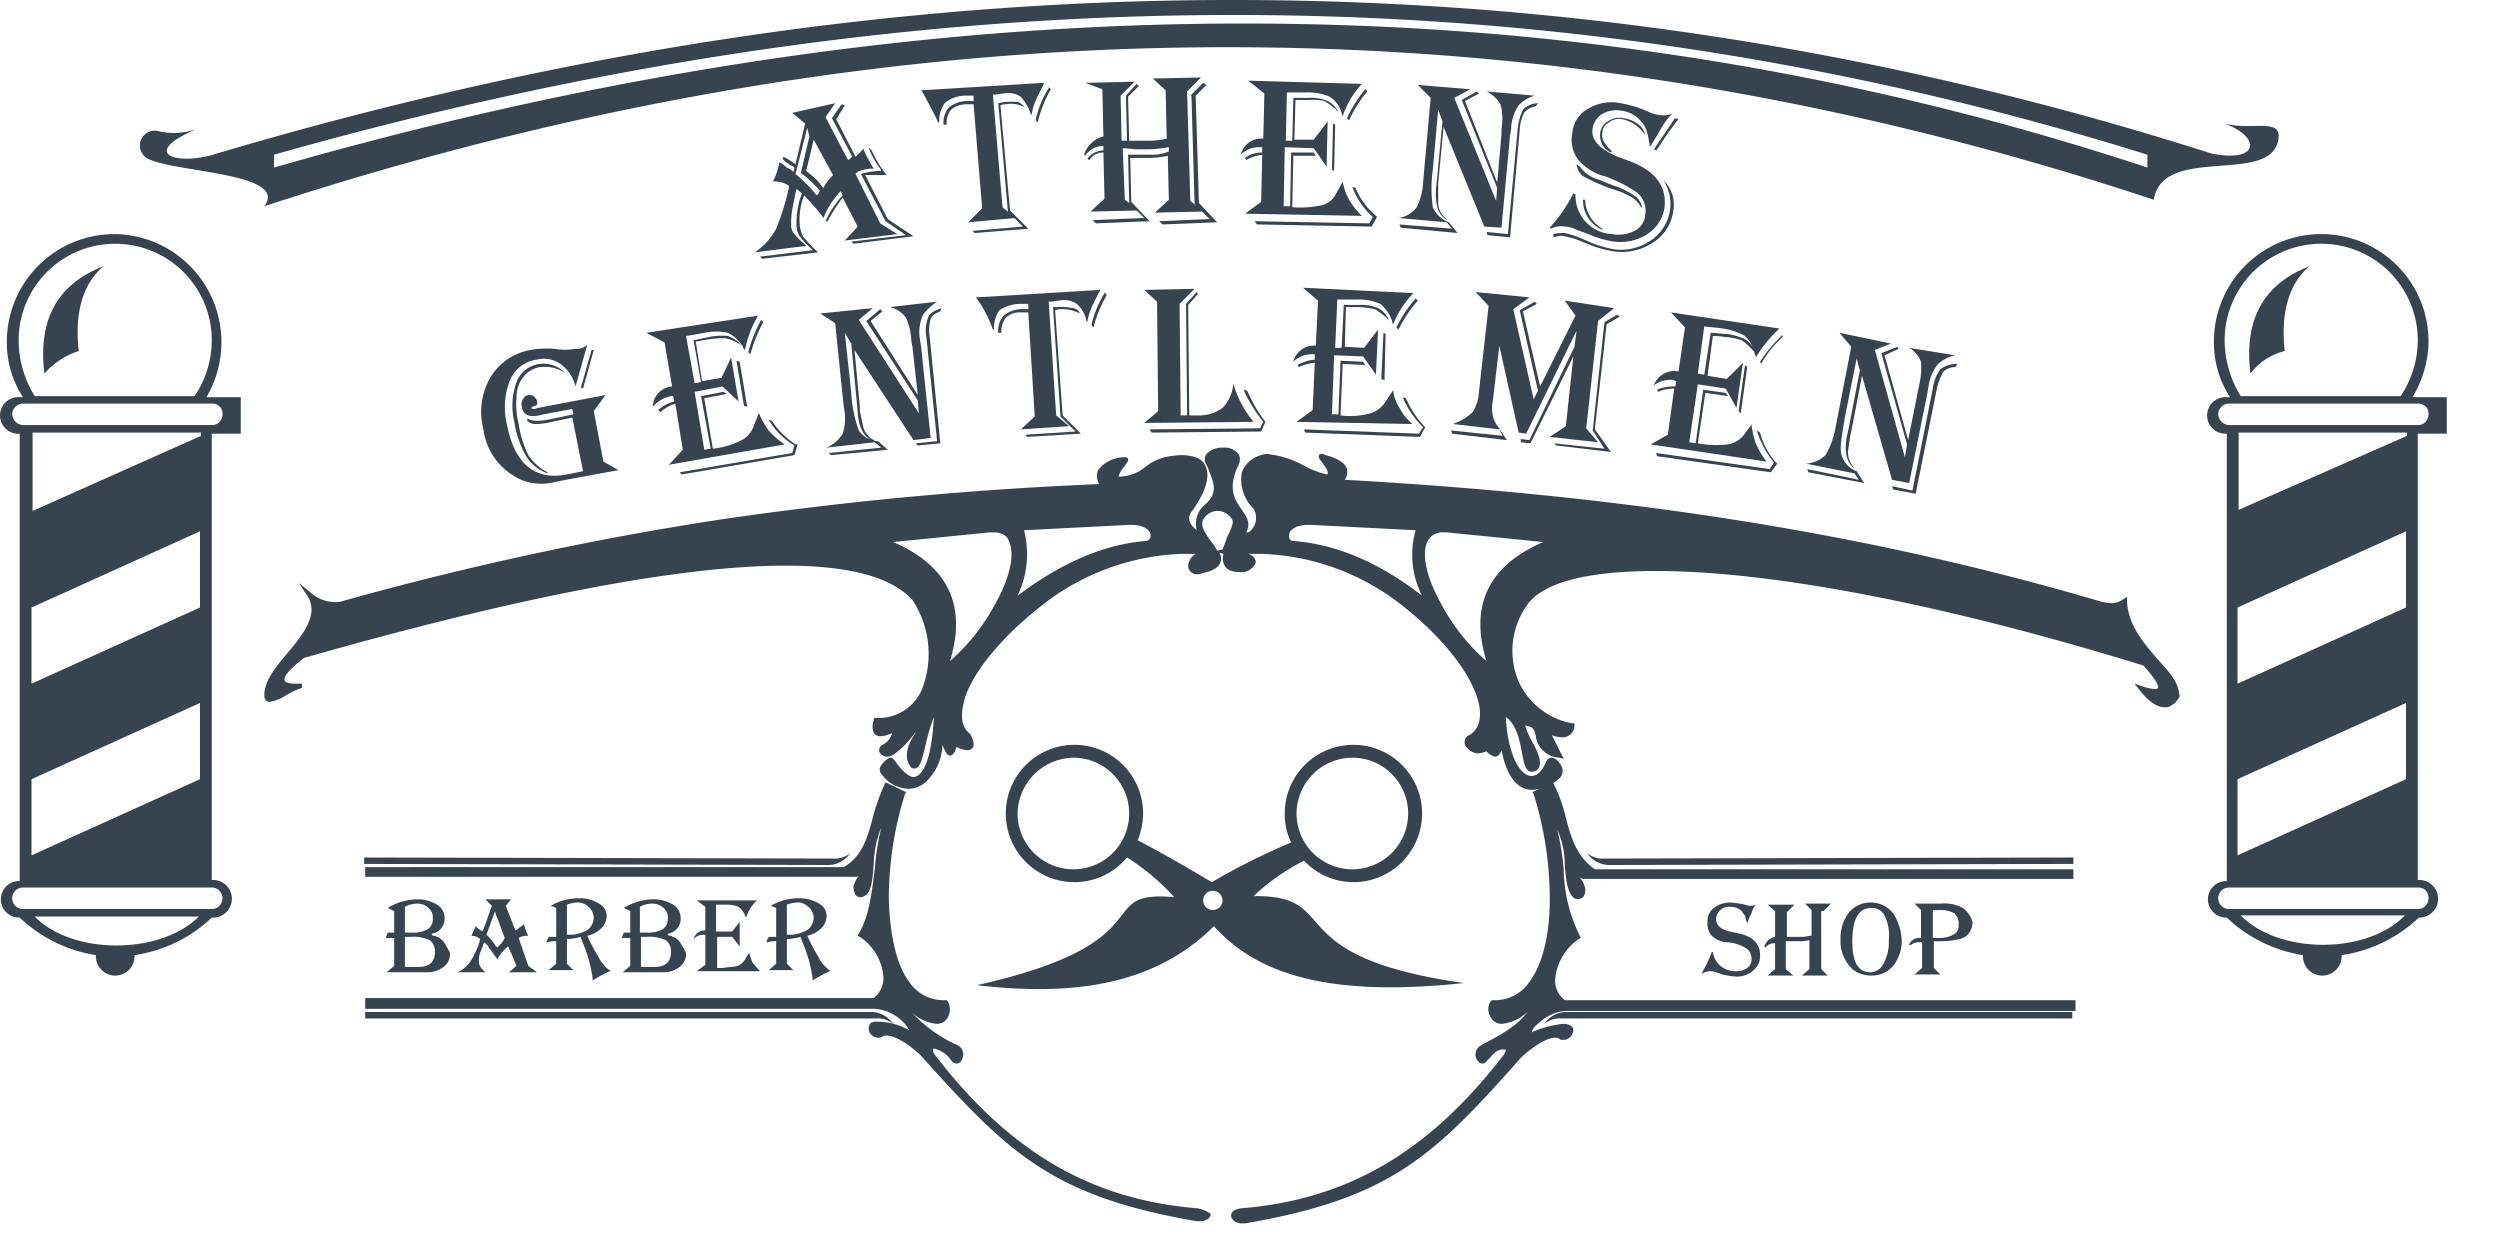 <svg xmlns="http://www.w3.org/2000/svg" width="233" height="116">
	<g data-name="Layer 2">
		<g fill="#374450" data-name="Layer 1">
			<path fill-rule="evenodd"
				d="M193.138 94.318h-47.3a2.525 2.525 0 0 0-1.9 1.1 2.273 2.273 0 0 1 1.6-.5h47.6v-.6ZM193.138 80.518l-43.3.1a2.525 2.525 0 0 1-1.9-1.1 2.273 2.273 0 0 0 1.6.5l43.7-.1v.6Z" />
			<path
				d="M201.338 61.718c-1.3-1.5-3-3.3-3.1-5.7v-.4l-.3.2a1.922 1.922 0 0 1-1.2.4 4.252 4.252 0 0 1-1.1-.2c-21.1-6.2-43.4-9.8-70.3-11.3a1.299 1.299 0 0 0 .2-1c-.2-.7-1.2-1.1-2-1.3l-.2-.1h-.2c-.2 0-.2.1-.2.1-.1.2 0 .3.3.7.2.3.6.8.5 1a.098.098 0 0 1-.1.1 9.272 9.272 0 0 1-1.9-.7 9.002 9.002 0 0 0-3.6-1.2 1.268 1.268 0 0 0-.6.1 2.66 2.66 0 0 0-1.8 1.6 3.793 3.793 0 0 0 1.1 3.4 1.718 1.718 0 0 1 0 1.7c-.1.1-.3.5-.6.5h-.1c.5-.9 0-1.5-.4-2.1-.6-.9-1.4-1.9-.3-4.2a1.117 1.117 0 0 0 0-1 1.716 1.716 0 0 0-1.5-.6 2.035 2.035 0 0 0-1.5.6.893.893 0 0 0 0 1l.1.2c.6 1.5 1 2.3-.1 3.4a2.357 2.357 0 0 0-.9 2.5c-.2-.2-.5-.4-.6-.7a.9.9 0 0 1 .1-1c1.3-1.8 1.8-3.3 1.3-4.3-.2-.5-.8-1-2.3-1a8.874 8.874 0 0 0-1.5.2 5.07 5.07 0 0 0-1.8.9 3.84 3.84 0 0 1-2.5.9 2.665 2.665 0 0 1 .6-1c.1-.2.3-.4.3-.5v-.2c-.1-.1-.2-.1-.4-.1a3.126 3.126 0 0 0-2.4 1.2 1.53 1.53 0 0 0 .1 1.3 340.303 340.303 0 0 0-35.3 3.3 297.793 297.793 0 0 0-35.2 7.6 2.202 2.202 0 0 1-.8.1 3.479 3.479 0 0 1-2.2-.9l-1.1-.9.8 1.2c1.1 1.7-.3 3.5-1.8 5.3-1.1 1.3-2.1 2.5-2.2 3.8 0 .3 0 .5.1.6a.52.52 0 0 0 .4.2 4.218 4.218 0 0 0 1.5-.6 6.558 6.558 0 0 1 1.5-.7v-.4h-.6c-.8 0-1-.2-1-.3-.1-.2 0-.7 1.8-2.1 20-5.7 35.1-8.6 44.9-8.6 6 0 9.9 1.1 11.8 3.2a9.102 9.102 0 0 1 .9 8.3 4.393 4.393 0 0 1-4.2 2.7h-.3v.2a1.65 1.65 0 0 0 0 1.2.713.713 0 0 0 .6.3 2.607 2.607 0 0 0 1.1-.3 1.622 1.622 0 0 1-.9 1.1.605.605 0 0 0-.3.6.792.792 0 0 0 .8.5 1.33 1.33 0 0 0 .7-.3 9.024 9.024 0 0 0 1.9-2 .35.35 0 0 1-.1.2c-.5.8-1.1 2-.4 3a.4.4 0 0 0 .4.2c.5 0 .7-.8 1-2.1a21.29 21.29 0 0 1 .8-2.7c-.1 1.9-.4 4.4-1.3 5.3a.864.864 0 0 1-.6.3c-.3 0-.9-.3-1.8-1.6-.1-.1-.2-.2-.3-.2-.3 0-.7.4-.9.7a.605.605 0 0 0 0 .8 3.251 3.251 0 0 0 2.5 1.4 2.463 2.463 0 0 0 1.9-.9 4.969 4.969 0 0 0 1.3-3.2c.3.8.5 1 .7 1 .3 0 .5-.4.6-.8a2.65 2.65 0 0 0 1 .3.588.588 0 0 0 .5-.2c.2-.3.1-.7-.2-1.3-1.1-.8-.8-2.3-.5-3.4.9-2.7 3.8-6 7.3-8.7a22.328 22.328 0 0 1 13-4.7h1.2a1.415 1.415 0 0 0-.7 1.2.81.81 0 0 0 .9.7.601.601 0 0 0 .4-.1c1-.2 1.5-.5 1.7-1a.972.972 0 0 0-.1-.9l.4.1a1.376 1.376 0 0 0 .1 1.1c.2.4.7.6 1.4.6a1.419 1.419 0 0 0 1.5-.9c0-.2-.1-.6-.7-.8h1.2a22.296 22.296 0 0 1 13.5 5.1c3.5 2.8 6.2 6.2 6.8 8.9.2 1 .2 2.4-1.1 3a.778.778 0 0 0-.2.8 1.482 1.482 0 0 0 1.2.8 2.353 2.353 0 0 0 .8-.2 1.458 1.458 0 0 0 .8.5.52.52 0 0 0 .4-.2c.1-.1.1-.2.2-.4.5 2.5 1.5 3.7 2.9 3.7a4.001 4.001 0 0 0 2.4-1 .954.954 0 0 0 .3-1.2c-.2-.4-.6-.8-.9-.8a.55.55 0 0 0-.5.3c-.4.9-.8 1.4-1.4 1.4-1.1 0-2.2-2-2.4-5.5 1 .7 1.3 2.2 1.5 3.3.2 1 .3 1.8.9 1.8h.1a.675.675 0 0 0 .6-.4c.3-.6-.2-1.6-.7-2.5a7.258 7.258 0 0 1-.6-1.4 1.577 1.577 0 0 1 .4.1c.4.1.5.4.6.9a2.316 2.316 0 0 0 2.2 2l.4.1-1.1-2.2a2.92 2.92 0 0 0 .9.2 1.108 1.108 0 0 0 1.2-1.1v-.2h-.2a6.838 6.838 0 0 1-5-3.9 7.327 7.327 0 0 1 .7-7c1.4-2.2 5.6-3.3 12.1-3.3 10.8 0 26.9 3.1 45.4 8.8 1.5 1.6 1.4 2 1.4 2.1a.438.438 0 0 1-.3.1 4.515 4.515 0 0 1-1.3-.3l-.6-.2.4.5c.6.8 1.5 1.7 2.4 1.7a.75.75 0 0 0 .5-.1 1.912 1.912 0 0 0 .9-.9c-.1-1.3-.8-2.1-1.8-3.2Zm-57.5-11.2c-5.1 2.2-6.9 5.9-5.3 11.1a18.93 18.93 0 0 1-4.2-5.3c-1.3-2.3-1.8-4.4-1.4-5.6a1.541 1.541 0 0 1 1.6-1.1h.3Zm-11.3 5q-6-4.65-12-5.1c-.3 0-.4-.2-.4-.5 0-.5.6-1 1.8-1h.2l9.8.5a8.355 8.355 0 0 0 .6 6.1Zm-37.1-6.1 9.8-.5h.2c1.2 0 1.8.5 1.8 1a.51.51 0 0 1-.4.5c-4 .3-8 2.1-12 5.1a8.893 8.893 0 0 0 .6-6.1Zm-3.2.2h.3c.9 0 1.4.3 1.6 1.1.4 1.2-.1 3.3-1.4 5.6a18.93 18.93 0 0 1-4.2 5.3c1.6-5.2-.2-8.9-5.3-11.1Zm21.7 1.6-.5.1a4.698 4.698 0 0 0-.6-.9c-.5-.7-1-1.4-.7-2a1.56 1.56 0 0 1 1.3-.8 1.596 1.596 0 0 1 1.4.8c.2.3-.2 1.1-.5 1.7-.1.4-.3.8-.4 1.1Z" />
			<path
				d="M145.938 76.218a14.16 14.16 0 0 0-1.1-3.1l-.1-.2-1.9.9.1.2a32.833 32.833 0 0 1 1.5 9.8c0 3.4-.7 6.1-1.9 7.7a3.854 3.854 0 0 1-3.2 1.7h-.3l-.1.1a1.36 1.36 0 0 0 0 1.5 1.149 1.149 0 0 0 1.1.6 3.98 3.98 0 0 0 2.3-1.1c-.9 1.3-2.6 2.2-4.3 3.1a1.005 1.005 0 0 0-.5 1.1c.1.3.3.6.6.6a.4.4 0 0 0 .4-.2l.1-.1c.4-.4.7-.9 1.3-1h.4c0 .1 0 .2-.2.5-7 9.1-14.6 13.5-24.5 14.3-.7.1-.9.4-.9.7s.4.7 1 .7h.3c13.5-2.3 17.6-6.3 25.5-15.2.2-.3 2.2-2.1 3.4-2.1.2 0 .3 0 .4.1s.2.1.4.1a.967.967 0 0 0 .9-.9.52.52 0 0 0-.2-.4 1.445 1.445 0 0 0-.7-.2 9.56 9.56 0 0 0-3 .8 1.555 1.555 0 0 1 .6-.8 4.15 4.15 0 0 1 2.6-1.2h47.5v-1h-47.6a2.297 2.297 0 0 1-.9-1.9 5.085 5.085 0 0 1 2.2-3.8l.2-.1-.1-.2a14.437 14.437 0 0 1-1.5-6.1 23.179 23.179 0 0 0-.6-3.8 8.05 8.05 0 0 1 .7 3.3c.1 1.5.3 2.7.9 3.1a.755.755 0 0 0 .8-.1 1.077 1.077 0 0 0 .2-.8 1.905 1.905 0 0 0-.5-1c.1 0 .2.1.3.1h45.7v-.9h-44.6c-1.7-1.2-2.2-2.9-2.7-4.8ZM111.638 112.618c-9.9-.8-17.5-5.2-24.5-14.3a1.01 1.01 0 0 1-.2-.5c0-.1.2-.1.4 0a2.43 2.43 0 0 1 1.3 1l.1.1c.2.2.3.2.4.2q.45 0 .6-.6a.932.932 0 0 0-.5-1.1 13.245 13.245 0 0 1-4.3-3.1 3.98 3.98 0 0 0 2.3 1.1 1.149 1.149 0 0 0 1.1-.6 1.59 1.59 0 0 0 0-1.5l-.1-.1h-.3a3.854 3.854 0 0 1-3.2-1.7c-1.2-1.6-1.8-4.4-1.9-7.7a32.833 32.833 0 0 1 1.5-9.8l.1-.2-1.9-.9-.1.2a19.165 19.165 0 0 0-1.1 3.1c-.5 1.9-1 3.6-2.7 4.6h-44.6v.9h45.7a.367.367 0 0 0 .3-.1 3.127 3.127 0 0 0-.5 1 1.883 1.883 0 0 0 .2.8.605.605 0 0 0 .8.1c.7-.3.8-1.6.9-3.1a9.538 9.538 0 0 1 .7-3.3 23.18 23.18 0 0 0-.6 3.8c-.3 2.3-.5 4.4-1.5 6.1l-.1.2.2.1a4.924 4.924 0 0 1 2.2 3.8 2.424 2.424 0 0 1-.9 1.9h-47.4v1h47.5a4.15 4.15 0 0 1 2.6 1.2 3.277 3.277 0 0 1 .6.8 6.056 6.056 0 0 0-3-.8h-.1c-.4 0-.6.2-.6.3a.854.854 0 0 0 0 .7 1.02 1.02 0 0 0 .8.5.756.756 0 0 0 .4-.1c.1-.1.2-.1.4-.1 1.2 0 3.1 1.7 3.4 2.1 8 8.9 12.1 12.9 25.5 15.2h.3c.6 0 1-.3 1-.7a3.53 3.53 0 0 0-1.2-.5Z" />
			<path fill-rule="evenodd"
				d="M34.038 94.318h47.3a2.525 2.525 0 0 1 1.9 1.1 2.273 2.273 0 0 0-1.6-.5h-47.6ZM34.038 80.518l43.3.1a2.525 2.525 0 0 0 1.9-1.1 2.273 2.273 0 0 1-1.6.5l-43.7-.1v.6ZM113.138 86.318c-5.7 5.7-13.6 6.5-22.1 5.5 17.9-4 10.6-8.9 18.4-8.2a20.92 20.92 0 0 0-4.4-3.7 6.376 6.376 0 0 1-4.9 2.3 6.4 6.4 0 1 1 6.4-6.4 6.963 6.963 0 0 1-.5 2.5c2.5 1.3 4.7 2.6 6.9 3.9a63.84 63.84 0 0 1 7.4-3.7 5.954 5.954 0 0 1-.6-2.7 6.4 6.4 0 1 1 6.4 6.4 6.334 6.334 0 0 1-4.6-2 19.463 19.463 0 0 0-4.7 3.3c8.5-.1 2 5.6 19.6 8.1-12.1 1.3-19.1-.6-23.3-5.3m-.1-3.3a.9.9 0 1 1-.9.9.896.896 0 0 1 .9-.9Zm-13-12.4a5.2 5.2 0 1 1-5.2 5.2 5.294 5.294 0 0 1 5.2-5.2Zm26 0a5.2 5.2 0 1 1-5.2 5.2 5.228 5.228 0 0 1 5.2-5.2ZM207.038 11.418c3.7 1.2 3.7 3.8-.9 2.9-57.3-18.3-119.1-19.9-186.3.1-3.4 1-6.9-.1-1.5-2.4a6.282 6.282 0 0 1-3.6.2 1.38 1.38 0 0 0-1.4 2.2c1 1.7 13.8 1.4 11.3 4.8 58.7-19.2 117.4-20.1 176.1-.6.8-5.2 10.9-1.3 11.6-5.6.4-2.2-2.8-.7-5.3-1.6Zm-6.9 4.2c-53.5-17.7-111.6-18.1-174.6 0v-1.2c58.2-16.5 116.4-18.2 174.6 0v1.2Z" />
			<path
				d="m77.838 9.618-.9 1.3 2.1 4 .4-.3-1.9-3.6.9-1.3.3.1-.8 1.3 1.8 3.5.1-.1.3-.3c.2-.2.3-.3.3-.4a11.398 11.398 0 0 0 1 1.9h-.4c-.6.1-1.1.2-1.3.5l2.3 4.6 1.6 1-4.9.6 1.2-1.3-1.4-2.7a15.449 15.449 0 0 0-1.4 2.2h-.2a8.954 8.954 0 0 1 1.5-2.3l.1-.1-.2-.4a8.213 8.213 0 0 0-1.6 2.5l-.2-.3a20.375 20.375 0 0 0-1.5-1.7l-.1-.1a6.227 6.227 0 0 0-.4 2.8 2.935 2.935 0 0 0 .3 1 11.051 11.051 0 0 0 1.2 1.3l.2.2-5.2.6-.2-.2 4.9-.6-.2-.2a8.18 8.18 0 0 1-1-1.1 1.69 1.69 0 0 1-.3-1 7.677 7.677 0 0 1 .5-3l-.5-.4a6.384 6.384 0 0 0-.2.9l-.2 1a7.605 7.605 0 0 0-.1 1.4 1.222 1.222 0 0 0 .3.9 7.321 7.321 0 0 0 .9.9l.2.2-4.8.6a6.012 6.012 0 0 0 2-2.2 23.17 23.17 0 0 0 1.2-3.9v-.1a2.41 2.41 0 0 0-1.5-.4 6.356 6.356 0 0 0 .6-1.8.31.31 0 0 0 .2.1l.5.4a2.09 2.09 0 0 1 .6.4l.1-.4-.1-.1a3.49 3.49 0 0 1-.9-.6l-.1-.1.1-.2a6.723 6.723 0 0 1 1.1.7l.9-3.8-1.2-1Zm-2 3.4-.7 2.9.1.1.5.4a4.676 4.676 0 0 1 .9 1l.1.1a4.7 4.7 0 0 1 .9-1.2Zm-.6-1.1-1.1 4.3a17.882 17.882 0 0 1 1.4 1.3l.5.6.1.1a.098.098 0 0 1 .1-.1l.1-.2a.098.098 0 0 1 .1-.1 9.763 9.763 0 0 0-1.8-1.7l.8-3.4Zm6 2.1a10.763 10.763 0 0 0 1.4 2.3h-2l2.1 4.1 2.4 1.6-5.6.7-.2-.2 5.1-.6-1.9-1.3-2.3-4.4c.2-.1.5-.1.7-.2.3 0 .7-.1 1.2-.1l-.1-.2a8.082 8.082 0 0 1-1.1-2Zm16.1-6.3a.31.31 0 0 0-.1.2l-.6 1.2a6.036 6.036 0 0 0-.5 1.6l-.1-.1v-.1a4.888 4.888 0 0 0-.9-1.5 2.035 2.035 0 0 0-1.6-.3c-.3 0-.6.1-.9.1h-.1l.9 10.5 1.2 1-4.4.4 1.3-1.3-.8-9.7h-.7a2.29 2.29 0 0 0-1.4.5 1.955 1.955 0 0 0-.4 1.4h-.3a2.173 2.173 0 0 1 .5-1.6 2.673 2.673 0 0 1 1.6-.6h.7v-.5h-.9a2.979 2.979 0 0 0-1.8.7 2.97 2.97 0 0 0-.5 1.8h-.1c-.4-.9-.9-1.8-1.5-2.9l-.1-.1Zm.6.6a11.424 11.424 0 0 0-1.2 3v.1l-.2-.2v-.1a9.235 9.235 0 0 1 1.2-2.9v-.1Zm-2.4 1.7a2.67 2.67 0 0 0-1.8-.3 1.087 1.087 0 0 0-.5.1l.9 9.8 1.7 1.7-5 .4-.2-.2 4.7-.4-1.4-1.4-.9-10.1.5-.1a6.385 6.385 0 0 1 1.4 0 2.653 2.653 0 0 1 .6.5Zm5.6-2.3 4.6-.1-1.3 1.3.1 4.2h.5l-.1-4.2 1-1.1.2.2-1 1 .1 4.1h1.8a7.18 7.18 0 0 0 1.7-.2l-.1-4.5-1.2-1.1 4.5-.1-1.3 1.3.3 10.2 1.2 1-4.5.1 1.3-1.2-.1-4.1a8.807 8.807 0 0 1-1.7.2h-1.8l.1 4.1 1.7 1.8-5 .2-.3-.3 4.8-.2-1.4-1.4-.1-4.5h2.2a3.808 3.808 0 0 0 1.6-.3v-.4a12.483 12.483 0 0 1-2.1.2h-1l-1-.1h-.2l.2 4.8 1.3 1-4.5.1 1.3-1.2-.1-4.3a1.457 1.457 0 0 0-1.3.7l-.2-.1a1.899 1.899 0 0 1 1.5-.8v-.4a1.965 1.965 0 0 0-1.7.9l-.1-.1a2.534 2.534 0 0 1 1.8-1.7l-.1-4.4Zm11.3.2-1 1 .3 10 1.7 1.8-5.1.2-.3-.3 4.7-.2-1.4-1.4-.3-10.2 1.1-1.1Zm14.5-.1-.2.2a8.54 8.54 0 0 0-1.6 2.8.774.774 0 0 1-.1-.3 2.657 2.657 0 0 0-1.1-1.5 4.994 4.994 0 0 0-2.2-.4h-1.8l-.1 4.5h.6l.1-4h1.4a4.178 4.178 0 0 1 1.8.3 2.397 2.397 0 0 1 1 1c-.1-.1-.2-.1-.2-.2a8.84 8.84 0 0 0-1.1-.8 4.546 4.546 0 0 0-1.4-.1h-1.3l-.1 3.7h1.8l1.3-1.7-.1 4.2-1.2-1.7-2.7-.1-.1 5.5h.6l.1-5h2.1l.2.3h-2.1l-.1 4.8a9.845 9.845 0 0 0 2.8-.2 2.03 2.03 0 0 0 1.3-1.1l.5-.9a.35.35 0 0 0 .1-.2 5.558 5.558 0 0 0 .6 1.7 6.435 6.435 0 0 0 1.2 1.5l-10.9-.2 1.5-1.1.1-4.4a4.424 4.424 0 0 0-1.5.5l-.1-.2a2.545 2.545 0 0 1 1.6-.5v-.5h-.2a2.41 2.41 0 0 0-1.8.7 1.975 1.975 0 0 1 2.1-1.5l.1-4.2-1.5-1.2Zm.5.7a11.299 11.299 0 0 0-1.7 2.7l-.2-.2a12.352 12.352 0 0 1 1.7-2.7Zm-3 3.1-.1 4.3-.2-.1.1-4.3Zm3.9 8.6-.5.9-10.7-.2-.2-.3 10.7.2.3-.6a6.989 6.989 0 0 1-1.9-2.8l.3.1a6.542 6.542 0 0 0 1.8 2.5Zm14.7-11.3a3.207 3.207 0 0 0-1.5.9 4.082 4.082 0 0 0-.7 2.2l-.1.6-.8 8.6-1.6-.1-3.8-9.3-.5 5.3v1.8a1.873 1.873 0 0 0 .8 1.5l.1.1c-.9-.4-1.2-1.4-1.1-3l.1-.9.5-5.3-.4-1.1-.5 5.6a12.776 12.776 0 0 0 0 3.5 2.602 2.602 0 0 0 1.5 1.4l.8 1-5.3-.5-.1-.3 4.9.4-.5-.6-4.5-.4a2.602 2.602 0 0 0 1.7-1 5.918 5.918 0 0 0 .6-2.4l.7-7.8-1.2-1.2 4.9.4-1.5.8 3.9 9.6.1-1.2-3.3-8.2 1.4-.8.2.2-1.3.7 3 7.6.4-4.5v-.5a5.154 5.154 0 0 0-.1-2.3 3.068 3.068 0 0 0-1.3-1.2Zm.3.7-.2.3a1.684 1.684 0 0 0-1.1.6 4.016 4.016 0 0 0-.4 1.6l-.9 10-2.1-.2-.1-.3 2 .2.9-9.7a5.613 5.613 0 0 1 .5-1.9 2.036 2.036 0 0 1 1.4-.6Zm12.5 1a6.419 6.419 0 0 0-1 1.3c-.5.9-.9 1.5-1 1.7h-.1v-.2a8.572 8.572 0 0 0-.3-1.3 2.506 2.506 0 0 0-.4-.7 2.865 2.865 0 0 0-1.9-1.1 2.67 2.67 0 0 0-1.8.3 1.964 1.964 0 0 0-.9 1.3c-.2 1.1.6 1.9 2.1 2.6l1.6.6q3.3 1.35 3 4.2a3.58 3.58 0 0 1-1.6 2.5 4.631 4.631 0 0 1-3.1.7 8.963 8.963 0 0 1-2.4-.7l-1.1-.4a2.607 2.607 0 0 0-1.1-.3 2.09 2.09 0 0 0-1.3.2l-.1-.1a14.142 14.142 0 0 0 2.2-3.2l.2.1a3.58 3.58 0 0 0 3.4 3.7 3.354 3.354 0 0 0 2.1-.3 1.817 1.817 0 0 0 1-1.5 2.208 2.208 0 0 0-.8-2.1 13.354 13.354 0 0 0-3-1.5 4.728 4.728 0 0 1-2.5-1.6 3.102 3.102 0 0 1-.5-2.4 2.841 2.841 0 0 1 1.5-2.3 4.2 4.2 0 0 1 3-.5 10.802 10.802 0 0 1 2.6.8 3.26 3.26 0 0 0 1 .3 2.553 2.553 0 0 0 1.2-.1Zm.6.5-.1.1-.9 1.2c-.6.9-.9 1.4-1 1.5l-.1.1-.2-.1.1-.1c.2-.4.6-.9 1-1.5l.8-1.2.1-.1Zm-3.1 1.5a3.35 3.35 0 0 0-2.1-1.5 1.516 1.516 0 0 0-1.3.3 1.1 1.1 0 0 0-.6 1c-.1.5.2 1 .8 1.6l.1.1-.1.1a1.753 1.753 0 0 1-1-1.8 1.442 1.442 0 0 1 .7-1.1 1.883 1.883 0 0 1 1.5-.3 2.987 2.987 0 0 1 1.4.6 1.7 1.7 0 0 1 .6 1Zm1.7 4.2a3.14 3.14 0 0 1 .9 2.9 4.094 4.094 0 0 1-1.9 2.9 5.24 5.24 0 0 1-3.7.8 10.549 10.549 0 0 1-1.9-.5l-1.5-.6c-.3-.1-.7-.2-1.1-.3a1.645 1.645 0 0 0-1 .1l-.1-.3a4.102 4.102 0 0 1 1.1-.1 9.284 9.284 0 0 1 1.3.4l1.4.6a12.092 12.092 0 0 0 1.8.5 4.833 4.833 0 0 0 3.5-.8 4.092 4.092 0 0 0 1.8-2.8 4.006 4.006 0 0 0-.6-2.8Zm-7.3 1.8a3.242 3.242 0 0 0 1.6 2.7v.1a2.974 2.974 0 0 1-1.8-2.8Zm-.8-3.3.3.2a3.051 3.051 0 0 0 1.7 1.2l1.5.6a7.122 7.122 0 0 1 2 1 1.7 1.7 0 0 1 .6 1h-.1a2.361 2.361 0 0 0-.8-.9 7.443 7.443 0 0 0-1.9-.8 19.633 19.633 0 0 1-2.7-1.2 1.738 1.738 0 0 1-.6-1.1ZM54.738 32.118l-1.1 3.9a3.721 3.721 0 0 0-1.4-2.1 2.7 2.7 0 0 0-2.2-.4 3.139 3.139 0 0 0-2.5 1.9 6.79 6.79 0 0 0-.3 4.1c.7 3.7 2.6 5.3 5.6 4.7l1.5-.3-1-5-2.4.5a5.384 5.384 0 0 1-1.1.1 1.08 1.08 0 0 1-.7-.3v-.2a2.354 2.354 0 0 0 .8.2 5.384 5.384 0 0 0 1.1-.1l2.4-.5-.1-.5-2.7.5-.4.1c-1 .2-1.5-.1-1.6-.8a.822.822 0 0 1 .1-.7.664.664 0 0 1 .5-.4.901.901 0 0 1 .5.1 1.38 1.38 0 0 1 .3.4c.1.3 0 .5-.2.5l-.2.1a.098.098 0 0 0-.1.1c0 .1.1.1.3.1l.3-.1 6.3-1.2-1.1 1.5.9 4.7 1.4.8-4.9.9-1 .2a5.103 5.103 0 0 1-2.1.1 4.491 4.491 0 0 1-1.8-.7 5.948 5.948 0 0 1-2.8-4.4 6.293 6.293 0 0 1 .9-5.1 5.471 5.471 0 0 1 3.5-2.2 8.48 8.48 0 0 1 2.3-.1 5.105 5.105 0 0 0 1.8 0 1.47 1.47 0 0 0 1.2-.4" />
			<path
				d="m55.338 32.618-1 3.6-.2-.1 1-3.5h.2zM52.638 34.718l-.2-.1a3.41 3.41 0 0 0-2.1-.4 2.454 2.454 0 0 0-1.7 1.1 3.1 3.1 0 0 0-.5 1.7 7.603 7.603 0 0 0 .2 2.5 9.95 9.95 0 0 0 .9 2.9 4.722 4.722 0 0 0 1.8 1.6v.1a3.89 3.89 0 0 1-2-1.6 9.08 9.08 0 0 1-1.1-3.2 6.388 6.388 0 0 1 .2-3.7 2.627 2.627 0 0 1 2.2-1.7 2.84 2.84 0 0 1 2.3.8ZM70.638 29.418l-.1.2a9.77 9.77 0 0 0-1.1 3c-.1-.1-.2-.2-.2-.3a3.333 3.333 0 0 0-1.4-1.3 5.214 5.214 0 0 0-2.2 0c-.5.1-1.1.2-1.7.3l.8 4.4.6-.1-.7-3.9c.5-.1.9-.2 1.4-.3a5.96 5.96 0 0 1 1.8-.1 2.804 2.804 0 0 1 1.2.8.35.35 0 0 1-.2-.1 3.624 3.624 0 0 0-1.3-.5 9.507 9.507 0 0 0-1.4.1 8.914 8.914 0 0 0-1.1.2h-.2l.6 3.7 1.8-.3.9-1.9.7 4.1-1.5-1.4-2.6.5.9 5.4.6-.1-.9-4.9 2.1-.4.3.2-2.1.4.8 4.7a7.929 7.929 0 0 0 2.7-.8 2.365 2.365 0 0 0 1.1-1.3l.4-1a.31.31 0 0 1 .1-.2 7.576 7.576 0 0 0 .9 1.6 6.945 6.945 0 0 0 1.5 1.3l-10.8 1.9 1.3-1.4-.7-4.3a3.924 3.924 0 0 0-1.4.8l-.2-.2a3.475 3.475 0 0 1 1.5-.8l-.1-.5h-.2a2.99 2.99 0 0 0-1.7 1 1.95 1.95 0 0 1 1.8-1.9l-.7-4.1-1.7-.9Z" />
			<path
				d="M71.138 30.018a14.035 14.035 0 0 0-1.2 3l-.2-.2a13.426 13.426 0 0 1 1.2-3ZM68.938 33.718l.7 4.2-.3-.1-.7-4.2.3.1zM74.338 41.418l-.3 1-10.5 1.8-.2-.2 10.5-1.8.2-.7a6.869 6.869 0 0 1-2.4-2.4l.3.1a7.65 7.65 0 0 0 2.2 2.2ZM87.338 28.118a5.221 5.221 0 0 0-1.3 1.2 3.897 3.897 0 0 0-.3 2.3l.1.6.9 8.6-1.6.2-5.5-8.4.5 5.3v.4l.3 1.4a1.946 1.946 0 0 0 1 1.3l.1.1c-.9-.2-1.5-1.1-1.6-2.7l-.1-1.1-.5-5.3-.6-1 .6 5.6a12.055 12.055 0 0 0 .7 3.5 2.296 2.296 0 0 0 1.8 1l.9.8-5.3.5-.2-.2 4.9-.5-.6-.5-4.5.5a3.29 3.29 0 0 0 1.5-1.3 4.761 4.761 0 0 0 .1-2.5l-.8-7.8-1.4-.9 4.9-.5-1.3 1.1 5.6 8.7-.1-1.2-4.8-7.4 1.3-1.1.2.2-1.1.9 4.4 6.9-.5-4.5-.1-.5a5.84 5.84 0 0 0-.5-2.2 2.599 2.599 0 0 0-1.5-1Z" />
			<path
				d="m87.738 28.718-.1.3c-.5.2-.8.4-.9.7a3.735 3.735 0 0 0-.1 1.6l1 10-2.1.2-.2-.2 2-.2-1-9.7a3.278 3.278 0 0 1 .2-1.9c.1-.3.6-.6 1.2-.8ZM102.538 27.018a.35.35 0 0 1-.1.2l-.6 1.2a6.036 6.036 0 0 0-.5 1.6l-.1-.1v-.1a2.747 2.747 0 0 0-.9-1.5 2.035 2.035 0 0 0-1.6-.3c-.3 0-.6.1-.9.1h-.1l.7 10.6 1.2 1-4.5.3 1.3-1.2-.6-9.7h-.7a1.813 1.813 0 0 0-1.4.5 1.955 1.955 0 0 0-.4 1.4h-.3a2.173 2.173 0 0 1 .5-1.6 2.673 2.673 0 0 1 1.6-.6h.7v-.5h-.9a3.796 3.796 0 0 0-1.8.6 2.97 2.97 0 0 0-.5 1.8h-.1a11.5 11.5 0 0 0-1.5-2.9l-.1-.1Z" />
			<path
				d="M103.138 27.518a12.027 12.027 0 0 0-1.2 2.9v.1l-.2-.2v-.1a10.46 10.46 0 0 1 1.2-2.9v-.1ZM100.638 29.218a3.424 3.424 0 0 0-1.8-.4 1.087 1.087 0 0 0-.5.1l.7 9.8 1.7 1.7-5 .3-.2-.2 4.7-.3-1.4-1.4-.7-10.2h.5a4.153 4.153 0 0 1 1.3.1.752.752 0 0 1 .7.5ZM106.638 27.018l4.7-.1-1.4 1.4.1 10.4h.6l-.1-10.4 1-1.1.1.2-.9 1 .1 10.3h.8a3.702 3.702 0 0 0 2.3-.7 3.529 3.529 0 0 0 1-2.3 9.596 9.596 0 0 0 1.9 3.6l-10.2.1 1.3-1.1-.1-10.2Z" />
			<path
				d="m117.938 39.318-.4.9-10.2.1-.2-.3 10.3-.1.3-.6a14.149 14.149 0 0 1-1.8-2.9v-.1l.3.1.1.2a12.761 12.761 0 0 0 1.6 2.7ZM131.738 27.318l-.2.2a9.482 9.482 0 0 0-1.7 2.7.774.774 0 0 1-.1-.3 3.443 3.443 0 0 0-1.1-1.6 4.994 4.994 0 0 0-2.2-.4h-1.8l-.2 4.5h.6l.2-4h1.4a4.178 4.178 0 0 1 1.8.3 2.185 2.185 0 0 1 1 1.1c-.1-.1-.2-.1-.2-.2a8.841 8.841 0 0 0-1.1-.8 8.796 8.796 0 0 0-1.4-.2h-1.3l-.1 3.7 1.8.1 1.3-1.7-.2 4.2-1.2-1.7-2.7-.1-.2 5.5h.6l.2-5 2.1.1.2.3-2.1-.1-.2 4.8a7.129 7.129 0 0 0 2.8-.2 2.491 2.491 0 0 0 1.4-1.1l.6-.9a.35.35 0 0 0 .1-.2 3.78 3.78 0 0 0 .6 1.7 4.89 4.89 0 0 0 1.2 1.5l-10.8-.2 1.5-1.1.2-4.4a4.19 4.19 0 0 0-1.5.4l-.1-.2a3.773 3.773 0 0 1 1.6-.5v-.5h-.2a2.41 2.41 0 0 0-1.8.7 1.975 1.975 0 0 1 2.1-1.5l.2-4.2-1.4-1.2Z" />
			<path
				d="M132.138 28.018a12.409 12.409 0 0 0-1.8 2.7l-.2-.2a12.705 12.705 0 0 1 1.8-2.7ZM129.138 31.118l-.1 4.3-.3-.1.2-4.3.2.1zM132.838 39.818l-.5.9-10.7-.4-.1-.3 10.7.4.4-.6a8.195 8.195 0 0 1-1.9-2.8l.3.1a8.846 8.846 0 0 0 1.7 2.6ZM150.438 28.718l-1.5 1.2-1.1 10 1.1 1.3-4.5-.5 1.5-1 .7-6.5-4 8.1-.9-.1v-.3l.8.1 4.2-8.7.2-1.5-4.7 9.6-.7-.1-1.8-8.1-.6 5.1a3.641 3.641 0 0 0 0 1.5 3.086 3.086 0 0 0 .5 1l.8 1.2-5.1-.6-.1-.3 4.8.5-.3-.6-4.3-.5.2-.1a4.403 4.403 0 0 0 1.6-1 3.85 3.85 0 0 0 .6-1.9l.9-8-1.2-1.3 5 .5-1.5 1.1 1.9 8.4.4-.8-1.7-7.5 1.4-.8.2.2-1.3.7 1.6 7 3.3-6.6-1-1.4Z" />
			<path
				d="m139.238 29.818-.8 7a4.682 4.682 0 0 0 .1 2.2 2.048 2.048 0 0 0 1.2 1l-.1-.2a2.112 2.112 0 0 1-.7-2l.1-.7.6-5.7ZM150.938 29.518l-1.2.7-1.1 9.8 1.5 2.1-5.1-.6-.2-.2 4.7.5-1.1-1.7 1.1-10.1 1.2-.7.2.2zM165.838 30.618l-.2.2a12.206 12.206 0 0 0-2 2.5.438.438 0 0 0-.1-.3 3.027 3.027 0 0 0-.9-1.7 5.606 5.606 0 0 0-2.1-.7c-.5-.1-1.1-.1-1.7-.2l-.6 4.4.6.1.6-3.9c.5 0 1 .1 1.4.1a5.64 5.64 0 0 1 1.8.5 1.933 1.933 0 0 1 .9 1.2l-.2-.2a5.798 5.798 0 0 0-1-.9 6.117 6.117 0 0 0-1.4-.3c-.2 0-.6-.1-1.1-.1h-.2l-.5 3.7 1.8.3 1.5-1.5-.6 4.2-1-1.8-2.6-.4-.8 5.4.6.1.7-5 2.1.3.2.3-2.1-.3-.7 4.7a9.249 9.249 0 0 0 2.8.1 2.37 2.37 0 0 0 1.5-.9l.6-.8a.35.35 0 0 0 .1-.2 8.022 8.022 0 0 0 .4 1.8 8.155 8.155 0 0 0 1 1.7l-10.8-1.6 1.6-.9.6-4.3a3.653 3.653 0 0 0-1.5.3l-.1-.2a3.985 3.985 0 0 1 1.7-.3l.1-.5c-.1 0-.2 0-.2-.1a2.623 2.623 0 0 0-1.9.5 2.03 2.03 0 0 1 2.3-1.3l.6-4.1-1.3-1.4Z" />
			<path
				d="M166.138 31.418a9.347 9.347 0 0 0-2 2.5l-.1-.2a12.662 12.662 0 0 1 2.1-2.5ZM162.838 34.218l-.6 4.3-.2-.2.6-4.3.2.2zM165.638 43.218l-.6.8-10.6-1.5-.1-.3 10.6 1.5.4-.6a8.794 8.794 0 0 1-1.6-3l.3.2a7.008 7.008 0 0 0 1.4 2.7ZM182.238 33.118a3.372 3.372 0 0 0-1.6.8 4.124 4.124 0 0 0-.9 2.1l-.1.6-1.7 8.4-1.6-.3-2.8-9.7-1 5.2-.1.4-.2 1.4a2.111 2.111 0 0 0 .6 1.6l.1.1c-.8-.5-1.1-1.5-.8-3.1l.2-.9 1-5.2-.3-1.1-1.1 5.5c-.3 1.8-.5 2.9-.3 3.5a2.258 2.258 0 0 0 1.4 1.5l.7 1.1-5.2-1-.1-.3 4.8 1-.4-.6-4.5-.9a3.02 3.02 0 0 0 1.8-.8 7.48 7.48 0 0 0 .9-2.4l1.5-7.7-1.1-1.3 4.8 1-1.5.6 2.8 10 .2-1.2-2.4-8.5 1.5-.6.1.2-1.3.6 2.2 7.9.9-4.5.1-.5a7.096 7.096 0 0 0 .2-2.3 2.556 2.556 0 0 0-1.1-1.3Z" />
			<path
				d="m182.438 33.918-.2.3a1.599 1.599 0 0 0-1.1.4 5.71 5.71 0 0 0-.6 1.5l-2 9.9-2.1-.4-.1-.3 1.9.4 1.9-9.5a3.9 3.9 0 0 1 .7-1.8 2.544 2.544 0 0 1 1.6-.5ZM41.438 87.918a1.345 1.345 0 0 0-.7-.6c-.1 0-.1-.1-.2-.1h-.1a.35.35 0 0 1-.2-.1v-.1a1.387 1.387 0 0 0 1.2-1.4 1.457 1.457 0 0 0-.7-1.3 3.453 3.453 0 0 0-1.8-.5 5.376 5.376 0 0 0-2.8.8l.6.3v2h-.6l-.2.5h.8v2.6l-.7.6h3.8a2.456 2.456 0 0 0 1.5-.5 1.486 1.486 0 0 0 .6-1.3 7.24 7.24 0 0 0-.5-.9Zm-3.7-3.4a2.28 2.28 0 0 1 1.1-.3 1.504 1.504 0 0 1 1.1.4 1.16 1.16 0 0 1 .4 1 1.103 1.103 0 0 1-.5 1 2.81 2.81 0 0 1-1.5.3h-.6v-2.4Zm1.3 5.6h-1.3v-2.8h.5a3.614 3.614 0 0 1 1.8.3 1.29 1.29 0 0 1 .5 1.1c0 .9-.5 1.4-1.5 1.4ZM50.038 90.618l-.8-.6-.9-2.6a1.445 1.445 0 0 1 .7-.2h.2a3.583 3.583 0 0 1-.4-1.1l-.2.2-.2.1-.1.1-.1.1-.2.1-.9-2.3.5-.6h-2.4l.6.6-.7 2-.1.2-.1.2c-.1-.1-.2-.2-.3-.2l-.2-.2-.1-.1c-.1.3-.3.6-.4.9a1.135 1.135 0 0 1 .8.3v.1a7.662 7.662 0 0 1-.9 2 2.94 2.94 0 0 1-1.2 1h2.6l-.1-.1c-.2-.2-.4-.4-.4-.5a.75.75 0 0 1-.1-.5 1.953 1.953 0 0 1 .1-.7l.2-.5c.1-.2.1-.4.2-.5l.2.2.1.1.1.1v.1c.3.3.5.7.7.9l.1.2a4 4 0 0 1 1-1.2l.1.1v.1l.2.4.5 1.2-.7.6Zm-3.4-2.6-.1.1-.1.1-.1.1a.098.098 0 0 0-.1-.1l-.2-.3a5.01 5.01 0 0 0-.7-.8l.8-2.2.1.4.1.2.7 1.9a2.092 2.092 0 0 1-.4.6ZM55.738 89.118a17.372 17.372 0 0 1-1-1.9 2.729 2.729 0 0 0 1.3-.7 1.606 1.606 0 0 0 .5-1.1 1.306 1.306 0 0 0-.7-1.2 3.453 3.453 0 0 0-1.8-.5 5.19 5.19 0 0 0-2.7.7c.2.1.3.1.5.2v2.7h-.7a.35.35 0 0 1-.1.2.774.774 0 0 0-.1.3h.1a2.485 2.485 0 0 1 .8-.1v2.1l-.7.6h2.3l-.6-.6v-2.3h.1a7.073 7.073 0 0 0 1.2-.2v.1l.2.5a13.065 13.065 0 0 1 .9 3.3v.2l.1-.1a10.93 10.93 0 0 1 1.5-.8h.1a3.464 3.464 0 0 1-1.2-1.4Zm-2.4-2h-.5v-2.8a2.92 2.92 0 0 1 .9-.2 1.366 1.366 0 0 1 1.1.4 1.389 1.389 0 0 1 .5 1 1.606 1.606 0 0 1-.5 1.1 3.706 3.706 0 0 1-1.5.5ZM63.438 87.918a1.345 1.345 0 0 0-.7-.6c-.1 0-.1-.1-.2-.1h-.1a.35.35 0 0 1-.2-.1v-.1a1.387 1.387 0 0 0 1.2-1.4 1.457 1.457 0 0 0-.7-1.3 3.453 3.453 0 0 0-1.8-.5 5.376 5.376 0 0 0-2.8.8l.6.3v2h-.6l-.2.5h.8v2.6l-.7.6h3.8a2.456 2.456 0 0 0 1.5-.5 1.486 1.486 0 0 0 .6-1.3 7.24 7.24 0 0 0-.5-.9Zm-3.8-3.4a2.28 2.28 0 0 1 1.1-.3 1.504 1.504 0 0 1 1.1.4 1.16 1.16 0 0 1 .4 1 1.103 1.103 0 0 1-.5 1 2.81 2.81 0 0 1-1.5.3h-.6v-2.4Zm1.4 5.6h-1.3v-2.8h.5a3.614 3.614 0 0 1 1.8.3 1.29 1.29 0 0 1 .5 1.1c0 .9-.5 1.4-1.5 1.4ZM76.238 89.118a17.372 17.372 0 0 1-1-1.9 2.729 2.729 0 0 0 1.3-.7 1.606 1.606 0 0 0 .5-1.1 1.306 1.306 0 0 0-.7-1.2 3.453 3.453 0 0 0-1.8-.5 5.19 5.19 0 0 0-2.7.7c.2.1.3.1.5.2v2.7h-.7a.35.35 0 0 1-.1.2.774.774 0 0 0-.1.3h.1a2.485 2.485 0 0 1 .8-.1v2.1l-.7.6h2.3l-.6-.6v-2.3h.1a7.073 7.073 0 0 0 1.2-.2v.1l.2.5a13.065 13.065 0 0 1 .9 3.3v.2l.1-.1a10.93 10.93 0 0 1 1.5-.8h.1a3.464 3.464 0 0 1-1.2-1.4Zm-2.4-2h-.5v-2.8a2.92 2.92 0 0 1 .9-.2 1.366 1.366 0 0 1 1.1.4 1.389 1.389 0 0 1 .5 1 1.606 1.606 0 0 1-.5 1.1 3.706 3.706 0 0 1-1.5.5ZM65.738 87.418v2.5l-.8.6h5.9c-.3-.3-.5-.6-.7-.8a4.65 4.65 0 0 1-.3-.9.098.098 0 0 1-.1.1l-.3.5a1.345 1.345 0 0 1-.7.6c-.3.1-.8.1-1.4.2h-.5v-2.9h1.4l.7.9v-2.3l-.7.9h-1.5v-2.5h.9a2.872 2.872 0 0 1 1.2.2 1.827 1.827 0 0 1 .6.8.31.31 0 0 0 .1.2 3.765 3.765 0 0 1 .9-1.5l.1-.1h-5.6l.8.6v2.2a1.084 1.084 0 0 0-1.1.8 1.284 1.284 0 0 1 1-.4h.1v.3ZM163.638 84.318a2.01 2.01 0 0 0-.4.8 4.907 4.907 0 0 0-.4 1v-.1a2.545 2.545 0 0 1-.2-.7 1.38 1.38 0 0 1-.3-.4 1.504 1.504 0 0 0-1.1-.4 1.204 1.204 0 0 0-1.3 1.1c0 .6.4 1 1.3 1.2l.9.2c1.3.3 1.9 1 1.9 2a1.678 1.678 0 0 1-.6 1.4 2.271 2.271 0 0 1-1.6.6 6.882 6.882 0 0 1-1.3-.2l-.6-.2a1.486 1.486 0 0 0-.6-.1 2.544 2.544 0 0 0-.7.2v-.1a10.665 10.665 0 0 0 .9-1.9h.1a2.09 2.09 0 0 0 .7 1.3 2.168 2.168 0 0 0 1.4.5 1.796 1.796 0 0 0 1.1-.3.975.975 0 0 0 .4-.9 1.1 1.1 0 0 0-.6-1 3.79 3.79 0 0 0-1.7-.5 2.286 2.286 0 0 1-1.4-.6 1.697 1.697 0 0 1-.4-1.3 1.486 1.486 0 0 1 .6-1.3 2.456 2.456 0 0 1 1.5-.5 7.844 7.844 0 0 1 1.4.2 1.486 1.486 0 0 0 .6.1.996.996 0 0 0 .4-.1ZM176.438 85.118a2.61 2.61 0 0 0-2-1 2.583 2.583 0 0 0-2.1.9 3.936 3.936 0 0 0-.8 2.5 3.61 3.61 0 0 0 1.1 2.8 2.792 2.792 0 0 0 1.8.6 2.518 2.518 0 0 0 2-.9 3.649 3.649 0 0 0 .8-2.4 4.94 4.94 0 0 0-.8-2.5Zm-.9 4.7a1.41 1.41 0 0 1-1.2.8c-1.2 0-1.7-1-1.7-2.9 0-2.1.6-3.1 1.8-3.1a1.306 1.306 0 0 1 1.2.7 4.273 4.273 0 0 1 .4 2.3 4.203 4.203 0 0 1-.5 2.2ZM169.938 84.918l.7-.7h-2.4l.6.6v2.4c-.3 0-.6.1-.9.1h-1.4v-2.3l.7-.7h-2.5l.7.6v2.4a1.304 1.304 0 0 0-1 .9l.1.1a.975.975 0 0 1 .9-.4V90.318l-.7.6h2.4l-.7-.6v-2.6h1.1a3.75 3.75 0 0 0 1.1-.1v2.7l-.7.6h2.4l-.6-.6v-5.4ZM182.938 84.618a3.694 3.694 0 0 0-2.1-.4h-2.4l.6.6v2.6h-.1a1.004 1.004 0 0 0-1 .6l.1.1a1.222 1.222 0 0 1 .9-.3h.2v2.4l-.7.6h2.4l-.6-.6v-2.5h.6a7.449 7.449 0 0 0 1.8-.2 1.456 1.456 0 0 0 .9-.6 1.69 1.69 0 0 0 .3-1 2.567 2.567 0 0 0-.9-1.3Zm-.9 2.5a2.649 2.649 0 0 1-1.4.3h-.5v-2.6h.6a2.649 2.649 0 0 1 1.4.3 1.246 1.246 0 0 1 .4 1.1.875.875 0 0 1-.5.9Z" />
			<path fill-rule="evenodd"
				d="M7.338 32.718c-.4-3.6.4-6.3 2.3-7.9-4.4 1.7-6.1 5.1-5.5 10a7.045 7.045 0 0 1 3.2-2.1M10.838 88.918h-1.1a1.1 1.1 0 1 0 2.2 0Z" />
			<path fill-rule="evenodd"
				d="M19.738 82.018v-41.6h2.7v-3.4h-3.2a10.076 10.076 0 0 0-8.6-15.2 10.03 10.03 0 0 0-10 10 9.31 9.31 0 0 0 1.5 5.2h-.3a1.705 1.705 0 1 0 0 3.4v41.7a1.701 1.701 0 1 0 0 3.4 13.268 13.268 0 0 0 7.1 3.5 1.803 1.803 0 1 0 3.6 0 13.192 13.192 0 0 0 7.2-3.5 1.754 1.754 0 1 0 0-3.5Zm-18-50.3a9 9 0 0 1 18 0 9.392 9.392 0 0 1-1.6 5.2h-14.9a9.91 9.91 0 0 1-1.5-5.2Zm-.6 6.9a1.002 1.002 0 0 1 1-1h17.7a.923.923 0 0 1 .9 1 .987.987 0 0 1-.9 1h-17.7a1.071 1.071 0 0 1-1-1Zm1.8 25.1v-7.1l15.7-7.1v7.1Zm15.7 1.8v7.1l-15.7 7.1v-7.1Zm-15.6-17.9v-7.3h15.7v.3Zm.2 37.8h15.3c-3.6 3.6-11.8 3.6-15.3 0Zm16.6-.7h-17.7a1 1 0 1 1 0-2h17.7a1.006 1.006 0 0 1 0 2ZM212.938 32.718c-.4-3.6.4-6.3 2.3-7.9-4.4 1.7-6.1 5.1-5.5 10a5.713 5.713 0 0 1 3.2-2.1M216.438 88.918h-1.1a1.1 1.1 0 1 0 2.2 0Z" />
			<path fill-rule="evenodd"
				d="M225.338 82.018v-41.6h2.7v-3.4h-3.2a10.187 10.187 0 0 0 1.5-5.2 10 10 0 0 0-20 0 9.31 9.31 0 0 0 1.5 5.2h-.3a1.705 1.705 0 1 0 0 3.4v41.7a1.701 1.701 0 1 0 0 3.4 13.268 13.268 0 0 0 7.1 3.5 1.803 1.803 0 1 0 3.6 0 13.193 13.193 0 0 0 7.2-3.5 1.753 1.753 0 1 0-.1-3.5Zm-18-50.3a9 9 0 1 1 18 0 9.392 9.392 0 0 1-1.6 5.2h-14.9a9.91 9.91 0 0 1-1.5-5.2Zm-.6 6.9a1.002 1.002 0 0 1 1-1h17.7a.923.923 0 0 1 .9 1 .987.987 0 0 1-.9 1h-17.7a1.071 1.071 0 0 1-1-1Zm1.8 25.1v-7.1l15.7-7.1v7.1Zm15.7 1.8v7.1l-15.7 7.1v-7.1Zm-15.6-18v-7.2h15.7v.3Zm.2 37.8h15.3c-3.6 3.7-11.8 3.6-15.3 0Zm16.6-.6h-17.7a1 1 0 0 1 0-2h17.7a.923.923 0 0 1 .9 1 .987.987 0 0 1-.9 1Z" />
		</g>
	</g>
</svg>